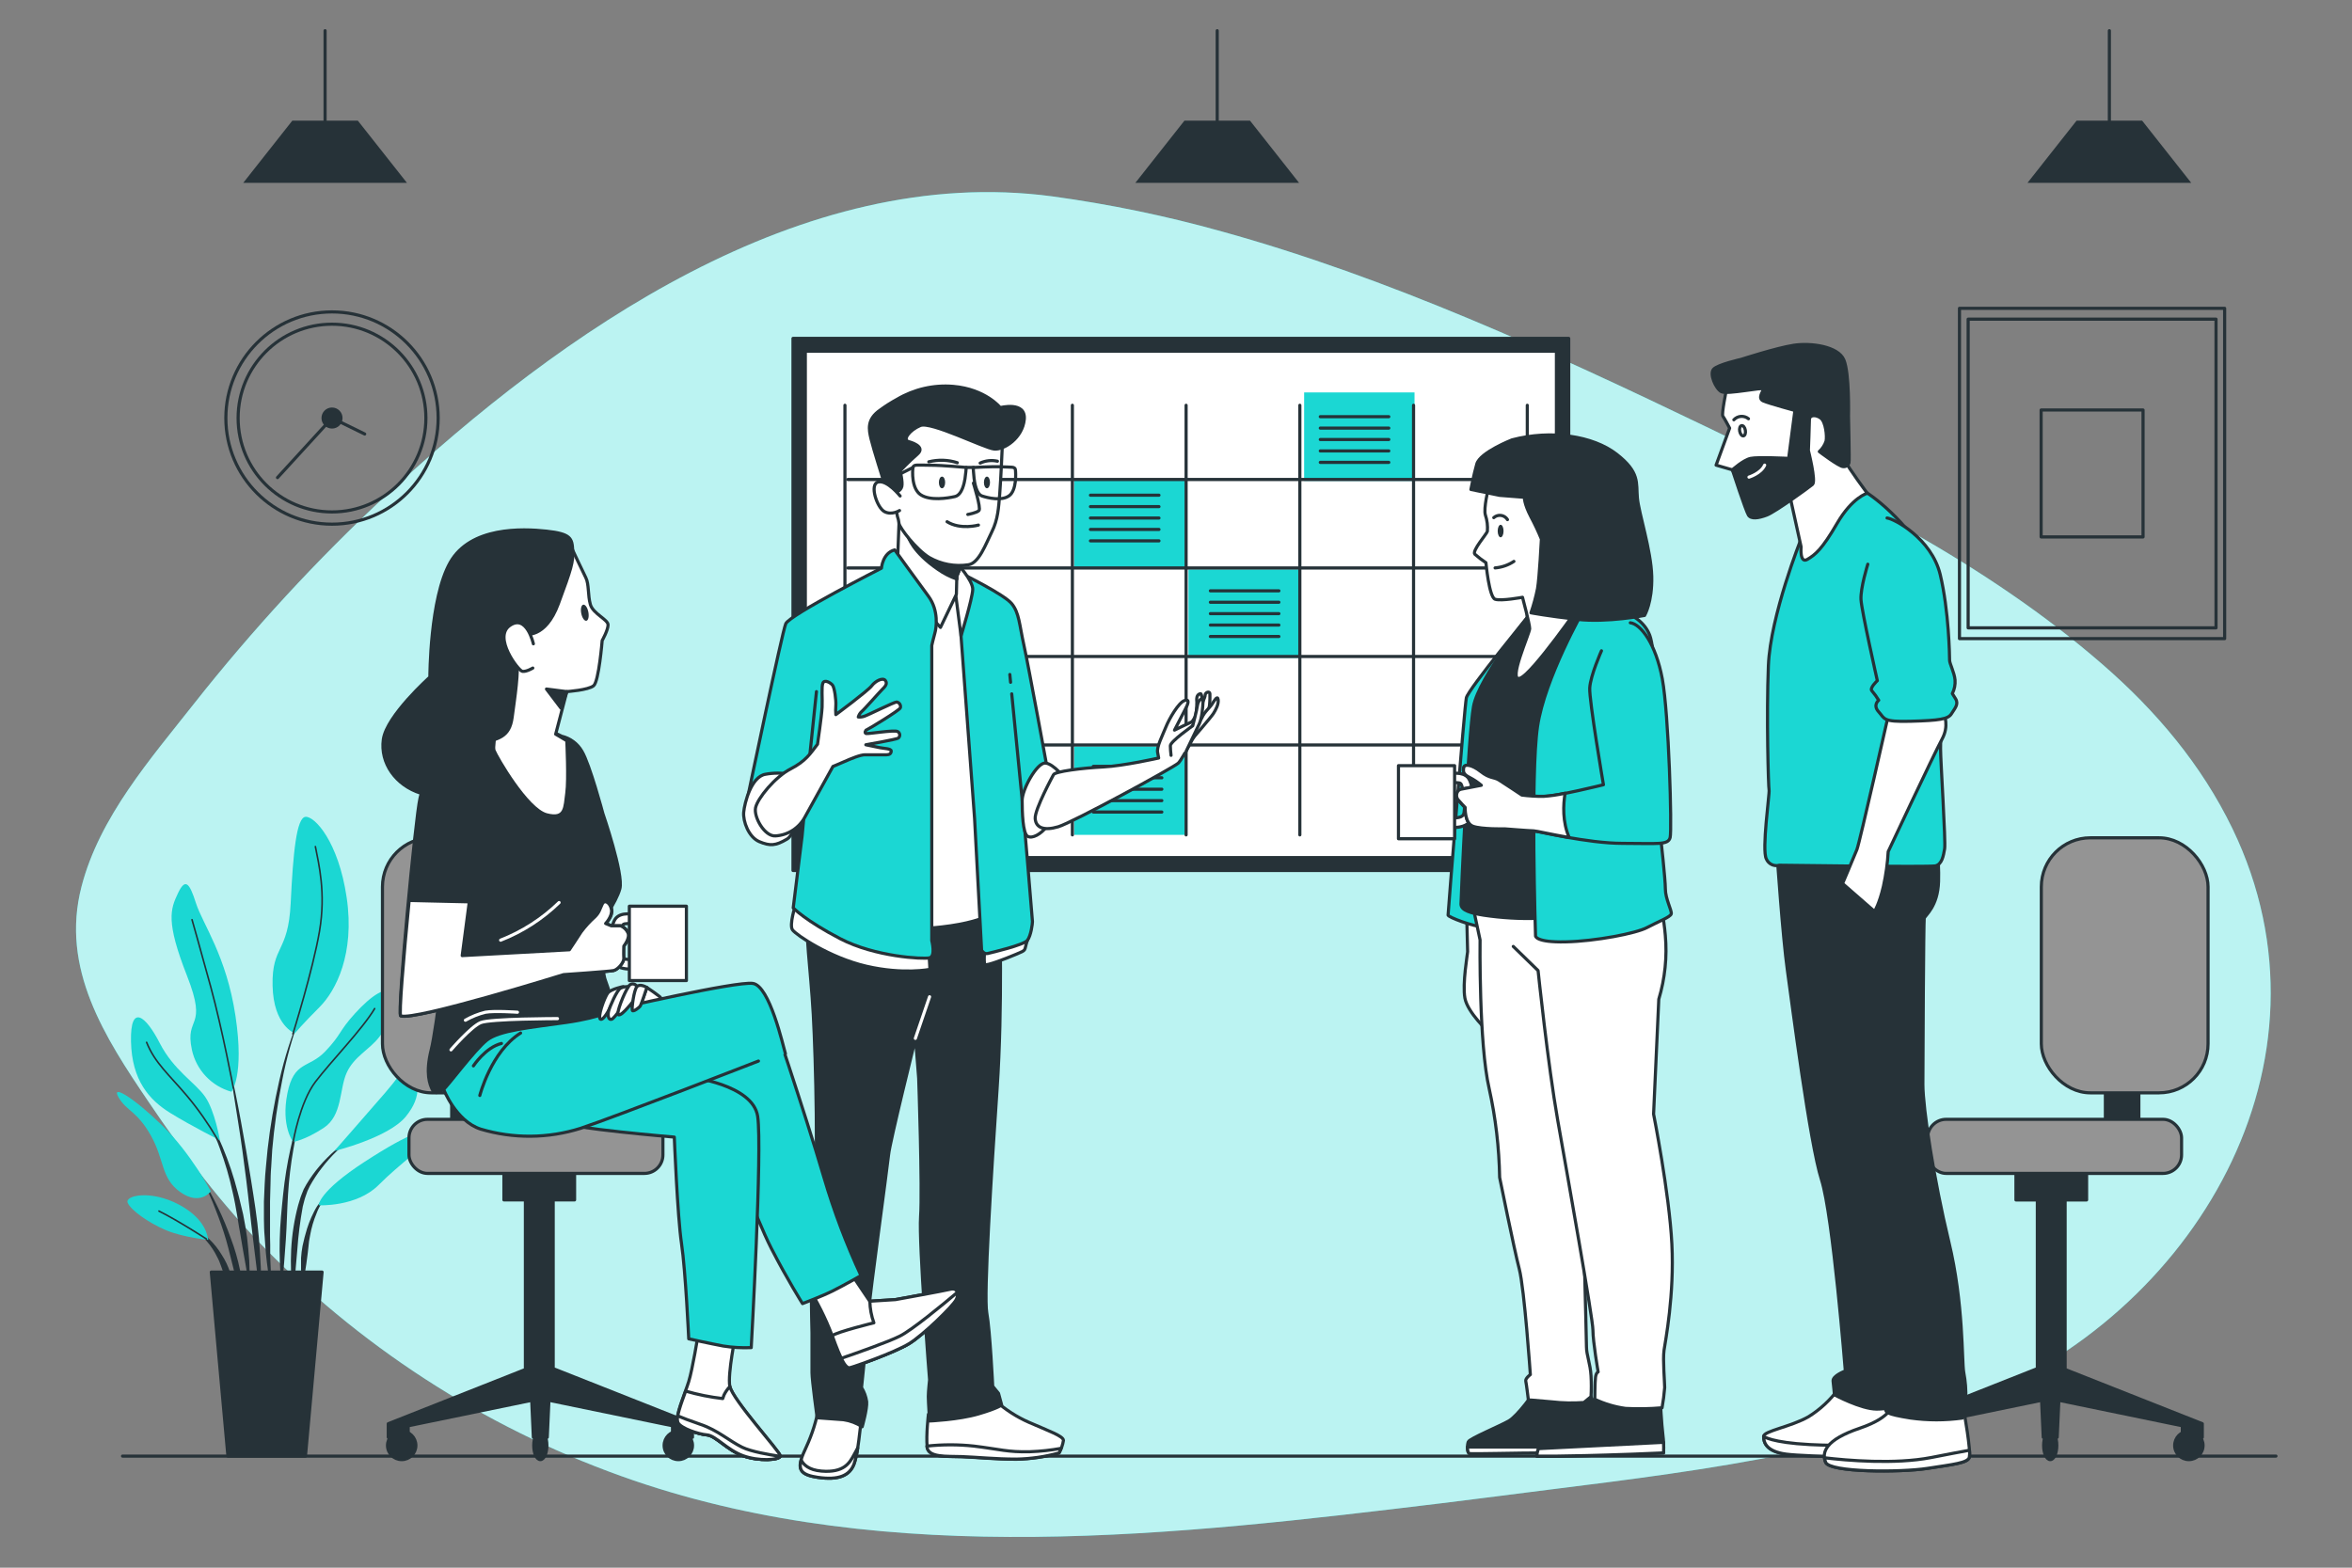 <svg xmlns="http://www.w3.org/2000/svg" id="Camada_1" viewBox="0 0 750 500"><rect x="0" y="0" width="750" height="500" fill="#808080" stroke="none"/><defs><style>      .cls-1, .cls-2, .cls-3, .cls-4, .cls-5, .cls-6, .cls-7, .cls-8 {        stroke-linecap: round;        stroke-linejoin: round;      }      .cls-1, .cls-2, .cls-3, .cls-4, .cls-6, .cls-7, .cls-8 {        stroke: #263238;      }      .cls-1, .cls-9 {        fill: #fff;      }      .cls-2 {        stroke-width: 1px;      }      .cls-2, .cls-4, .cls-5, .cls-6 {        fill: none;      }      .cls-10, .cls-7 {        fill: #1bd7d3;      }      .cls-11, .cls-8 {        fill: #263238;      }      .cls-3 {        fill: #949494;      }      .cls-4 {        stroke-width: .5px;      }      .cls-9 {        isolation: isolate;        opacity: .7;      }      .cls-5 {        stroke: #fff;      }    </style></defs><g id="freepik--background-simple--inject-211"><path class="cls-10" d="M670.45,211.91c-37.33-32.45-82-54.48-126.28-75.75-49.62-23.87-101.47-47.66-154.62-62.35-17.72-4.96-35.77-8.69-54-11.18-80.13-10.7-156.82,43.54-212.3,95.25-22.18,20.63-42.74,42.93-61.51,66.71-13.67,17.37-30,35.94-35.75,58.18-6.77,26.12,7.38,48,21.49,68.8,11.31,16.72,23.07,32.38,37.23,46.79,32.88,33.35,73.05,58.62,117.35,73.82,82.12,28.11,173.3,17.45,257.66,7.26,4.76-.57,9.51-1.17,14.26-1.79,52.09-6.79,103.84-11.36,153.44-30.36,72-27.55,120.5-108.43,84.46-183-9.86-20.39-24.33-37.53-41.43-52.38Z"></path><path class="cls-9" d="M670.45,211.91c-37.33-32.45-82-54.48-126.28-75.75-49.62-23.87-101.47-47.66-154.62-62.35-17.72-4.96-35.77-8.69-54-11.18-80.13-10.7-156.82,43.54-212.3,95.25-22.18,20.63-42.74,42.93-61.51,66.71-13.67,17.37-30,35.94-35.75,58.18-6.77,26.12,7.38,48,21.49,68.8,11.31,16.72,23.07,32.38,37.23,46.79,32.88,33.35,73.05,58.62,117.35,73.82,82.12,28.11,173.3,17.45,257.66,7.26,4.76-.57,9.51-1.17,14.26-1.79,52.09-6.79,103.84-11.36,153.44-30.36,72-27.55,120.5-108.43,84.46-183-9.86-20.39-24.33-37.53-41.43-52.38Z"></path></g><g id="freepik--Floor--inject-211"><line class="cls-6" x1="39.08" y1="464.41" x2="725.75" y2="464.41"></line></g><g id="freepik--Clock--inject-211"><circle class="cls-6" cx="105.87" cy="133.33" r="33.85"></circle><circle class="cls-2" cx="105.87" cy="133.34" r="29.94"></circle><circle class="cls-8" cx="105.87" cy="133.33" r="2.86"></circle><polyline class="cls-6" points="116.29 138.42 105.87 133.33 88.49 152.32"></polyline></g><g id="freepik--Picture--inject-211"><rect class="cls-6" x="624.83" y="98.34" width="84.56" height="105.34"></rect><rect class="cls-6" x="627.6" y="101.79" width="79.04" height="98.46"></rect><rect class="cls-6" x="650.87" y="130.77" width="32.5" height="40.48"></rect></g><g id="freepik--Lamps--inject-211"><line class="cls-6" x1="388.14" y1="41.41" x2="388.14" y2="9.79"></line><polygon class="cls-11" points="414.25 58.32 362.04 58.32 377.7 38.47 398.59 38.47 414.25 58.32"></polygon><line class="cls-6" x1="672.63" y1="41.41" x2="672.63" y2="9.79"></line><polygon class="cls-11" points="698.73 58.32 646.52 58.32 662.18 38.47 683.07 38.47 698.73 58.32"></polygon><line class="cls-6" x1="103.66" y1="41.41" x2="103.66" y2="9.79"></line><polygon class="cls-11" points="129.77 58.32 77.56 58.32 93.22 38.47 114.1 38.47 129.77 58.32"></polygon></g><g id="freepik--Plant--inject-211"><path class="cls-11" d="M95.93,323.56h0s.03-.09,0-.13c-.05-.02-.11,0-.13.05-2.85,6.85-5.1,13.93-6.74,21.16-1.65,7.23-2.9,14.56-3.73,21.93l-.53,5.54c-.08.93-.18,1.85-.24,2.78l-.16,2.78c-.08,1.85-.19,3.71-.24,5.57v5.57l.06,2.78c0,.93.11,1.86.17,2.78.14,1.85.25,3.71.42,5.55.36,3.7.91,7.37,1.49,11,0,.05.04.08.09.08.05,0,.09-.03.1-.08,0,0,0-.01,0-.02h0c0-1.86-.09-3.71-.13-5.56s-.21-3.68-.19-5.53,0-3.68-.06-5.53v-11.04l.15-5.52.06-2.76c0-.92.11-1.84.16-2.75l.33-5.52c.63-7.34,1.68-14.64,3.13-21.87,1.38-7.25,3.38-14.36,5.99-21.26Z"></path><path class="cls-11" d="M96.72,352.43s0-.1-.05-.12c0,0,0,0,0,0-.05-.02-.1,0-.12.05,0,0,0,0,0,0-3.15,9.21-5.25,18.75-6.25,28.43-.49,4.83-1,9.66-1.1,14.52-.12,4.86.05,9.73.52,14.57,0,.04.04.08.08.08.05.01.1-.02.11-.07,0,0,0,0,0-.01.56-4.84.91-9.66,1.24-14.49s.39-9.65.7-14.47c.3-4.81.87-9.61,1.71-14.36.8-4.77,1.86-9.49,3.17-14.14Z"></path><path class="cls-11" d="M112.73,362.58s-.1-.03-.14,0c-4,2.57-7.61,5.72-10.7,9.33-1.55,1.82-2.95,3.77-4.18,5.82l-.86,1.56-.68,1.69c-.23.56-.42,1.13-.58,1.71-.18.57-.37,1.15-.52,1.72-1.23,4.62-1.97,9.35-2.22,14.12-.23,4.75-.06,9.5.53,14.22.01.04.05.07.09.08.05.01.1-.02.11-.07,0,0,0-.01,0-.02l1.22-14.07c.32-4.65.91-9.27,1.75-13.85.13-.57.29-1.12.43-1.68.14-.56.3-1.12.5-1.66l.57-1.62.73-1.54c1.12-2.04,2.4-3.99,3.84-5.82,2.86-3.73,6.24-7.03,10.05-9.78h0c.05-.02.08-.08.06-.14Z"></path><path class="cls-11" d="M104.98,380.66c-2.08,1.52-3.75,3.53-4.87,5.85-1.17,2.28-2.08,4.69-2.72,7.17-.19.61-.34,1.23-.48,1.86l-.44,1.87c-.23,1.26-.39,2.53-.47,3.8v3.83c.1,1.27.26,2.54.5,3.8.01.04.04.07.08.08.05,0,.11-.03.12-.08.29-1.23.52-2.48.67-3.74.2-1.24.39-2.47.54-3.71s.34-2.45.44-3.68.26-2.47.53-3.68c.43-2.44,1.13-4.82,2.09-7.1.86-2.33,2.26-4.42,4.08-6.1h0s.03-.09,0-.13c-.02-.02-.04-.04-.07-.04Z"></path><path class="cls-11" d="M82.55,394.76c-.53-6.25-1.56-12.43-2.53-18.61s-2.06-12.35-3.19-18.5-2.39-12.28-3.72-18.4c-.02-.05-.07-.08-.13-.06-.03,0-.05.03-.06.06,1.07,6.16,2,12.34,3,18.52s1.82,12.36,2.6,18.56,1.36,12.41,2.14,18.6l2.28,18.6s.05.08.1.08c.05,0,.09-.04.1-.09.07-1.57.07-3.14.11-4.71s-.06-3.13-.09-4.7c-.12-3.1-.39-6.22-.61-9.35Z"></path><path class="cls-11" d="M78.79,394.67c-.33-2.47-.79-4.93-1.26-7.38l-.88-3.65c-.29-1.22-.56-2.44-.91-3.64-1.25-4.85-2.84-9.6-4.78-14.21l-.75-1.72-.83-1.68c-.53-1.13-1.17-2.21-1.78-3.3-1.22-2.2-2.74-4.21-4.51-6-.04-.03-.09-.03-.13,0-.04.04-.04.1,0,.14h0c1.64,1.84,3.03,3.9,4.12,6.11.54,1.11,1.12,2.21,1.58,3.35l.74,1.7.65,1.74c1.73,4.63,3.12,9.38,4.16,14.21.57,2.41,1,4.86,1.41,7.28l.59,3.66c.21,1.22.47,2.43.64,3.65.39,2.45.84,4.88,1.27,7.33s.82,4.89,1.34,7.34c0,.05.05.08.1.08.05,0,.09-.04.09-.09,0-2.5-.06-5-.17-7.49-.14-2.46-.43-4.94-.69-7.43Z"></path><path class="cls-11" d="M73.62,394.99c-1.16-3.28-2.5-6.49-4-9.63-1.48-3.14-3.15-6.19-5-9.13-.04-.03-.09-.03-.13,0-.04.04-.04.1,0,.14,1.61,3.04,3.02,6.18,4.25,9.4,1.27,3.2,2.41,6.44,3.37,9.74s1.67,6.64,2.55,9.95,1.67,6.64,2.68,10c.01.04.05.07.09.07.05,0,.09-.03.1-.08,0,0,0,0,0-.01.03-3.49-.3-6.98-1-10.4-.7-3.42-1.67-6.78-2.91-10.05Z"></path><path class="cls-11" d="M73.41,405.91c-.65-2.04-1.57-3.98-2.75-5.77-1.1-1.84-2.45-3.52-4-5-.8-.69-1.65-1.31-2.55-1.85-.89-.58-1.87-1.02-2.89-1.31-.05-.02-.11,0-.13.06-.02.05,0,.11.06.13h0c1.84.89,3.48,2.15,4.79,3.72,1.33,1.53,2.45,3.23,3.33,5.06,1,1.79,1.44,3.77,2.27,5.62.36.95.72,1.91,1.14,2.85.37.98.79,1.94,1.28,2.87h0s.05.06.09.06c.06,0,.1-.04.1-.1h0c.04-1.06,0-2.13-.12-3.19-.15-1.07-.37-2.11-.62-3.15Z"></path><path class="cls-10" d="M73.79,348.2c-6.36-1.78-11.21-6.93-12.6-13.39-2.36-11,5.25-6.3-1.57-23.63s-5.25-21.26-2.89-26.25,3.67-3.41,5.77,3.15,9.72,16.8,12.6,36-1.31,24.12-1.31,24.12Z"></path><path class="cls-10" d="M94.01,329.56s-6.83-2.36-7.09-15.23,5-10.23,5.77-26.25,1.84-27.3,4.73-27.56,10.5,7.87,13.13,25.77-3.41,29.67-8.66,34.92-7.88,8.35-7.88,8.35Z"></path><path class="cls-10" d="M70.12,363.69s-1.57-9.4-4.73-13.92-10-8.4-14.44-17.06-9.45-12.86-9.18-.53,5.77,18.64,12.6,22.84,15.75,8.67,15.75,8.67Z"></path><path class="cls-10" d="M67.23,379.96s-6.3-12.07-15.49-21-16.54-13.39-13.91-8.93,5.77,4.21,10.24,12.08,3.15,13.65,9.45,18.11,9.71-.26,9.71-.26Z"></path><path class="cls-10" d="M66.44,395.45c-.26-.79-.52-6.56-9.45-11.29s-17.32-2.89-16.27-.52,6.56,6.3,12.07,8.66,13.65,3.15,13.65,3.15Z"></path><path class="cls-10" d="M93.48,364.21s-3.94-5-1.84-15.49,6.83-7.87,12.08-13.39,4.2-6.3,9.45-12.07,10-8.93,12.07-6.56c2.07,2.37-1,9.71-4.2,13.91s-8.13,6.3-10.5,11.55-1.31,13.65-7.35,17.59-9.71,4.46-9.71,4.46Z"></path><path class="cls-10" d="M106.61,367.1s9.45-10.76,16.27-18.64,9.45-13.91,9.71-8.66,2.37,9.45-3.15,16.27-22.83,11.03-22.83,11.03Z"></path><path class="cls-10" d="M101.62,384.42s-.26-4.2,14.7-13.91,21.26-11.55,19.69-7.61-8.14,7.87-15.23,15-19.16,6.52-19.16,6.52Z"></path><path class="cls-4" d="M74.42,347.08s-3.52-18.79-7.19-32.22-6-21.53-6-21.53"></path><path class="cls-4" d="M93.4,329.76s6.38-20.41,8.48-32.75-.26-21.53-1.31-27"></path><path class="cls-4" d="M69.29,363.29c-2.83-4.86-6.06-9.47-9.67-13.78-5.78-6.83-10.24-10.5-12.87-17.06"></path><path class="cls-4" d="M93.48,364.21s2.1-12.6,7.09-19.16,15-16.8,18.9-23.37"></path><path class="cls-4" d="M65.82,395.16s-8.83-5.75-15.13-8.9"></path><polygon class="cls-8" points="97.4 464.41 72.68 464.41 67.38 405.72 102.7 405.72 97.4 464.41"></polygon></g><g id="freepik--Board--inject-211"><rect class="cls-8" x="252.87" y="107.93" width="247.36" height="169.7"></rect><rect class="cls-1" x="256.8" y="112.02" width="239.51" height="161.51"></rect><rect class="cls-10" x="342.57" y="152.93" width="35.2" height="28.22"></rect><rect class="cls-10" x="378.98" y="181.61" width="35.2" height="28.22"></rect><rect class="cls-10" x="342.57" y="238.05" width="35.2" height="28.22"></rect><rect class="cls-10" x="415.86" y="125.16" width="35.2" height="28.22"></rect><line class="cls-6" x1="269.43" y1="129.26" x2="269.43" y2="266.28"></line><line class="cls-6" x1="305.69" y1="129.26" x2="305.69" y2="266.28"></line><line class="cls-6" x1="341.96" y1="129.26" x2="341.96" y2="266.28"></line><line class="cls-6" x1="378.22" y1="129.26" x2="378.22" y2="266.28"></line><line class="cls-6" x1="414.49" y1="129.26" x2="414.49" y2="266.28"></line><line class="cls-6" x1="450.75" y1="129.26" x2="450.75" y2="266.28"></line><line class="cls-6" x1="487.02" y1="129.26" x2="487.02" y2="266.28"></line><line class="cls-6" x1="270.34" y1="152.93" x2="487.48" y2="152.93"></line><line class="cls-6" x1="270.34" y1="181.15" x2="487.48" y2="181.15"></line><line class="cls-6" x1="270.34" y1="209.38" x2="487.48" y2="209.38"></line><line class="cls-6" x1="270.34" y1="237.6" x2="487.48" y2="237.6"></line><line class="cls-6" x1="347.72" y1="157.94" x2="369.57" y2="157.94"></line><line class="cls-6" x1="347.72" y1="161.58" x2="369.57" y2="161.58"></line><line class="cls-6" x1="347.72" y1="165.22" x2="369.57" y2="165.22"></line><line class="cls-6" x1="347.72" y1="168.86" x2="369.57" y2="168.86"></line><line class="cls-6" x1="347.72" y1="172.5" x2="369.57" y2="172.5"></line><line class="cls-6" x1="385.96" y1="188.44" x2="407.81" y2="188.44"></line><line class="cls-6" x1="385.96" y1="192.08" x2="407.81" y2="192.08"></line><line class="cls-6" x1="385.96" y1="195.72" x2="407.81" y2="195.72"></line><line class="cls-6" x1="385.96" y1="199.36" x2="407.81" y2="199.36"></line><line class="cls-6" x1="385.96" y1="203" x2="407.81" y2="203"></line><line class="cls-6" x1="348.63" y1="244.43" x2="370.48" y2="244.43"></line><line class="cls-6" x1="348.63" y1="248.07" x2="370.48" y2="248.07"></line><line class="cls-6" x1="348.63" y1="251.71" x2="370.48" y2="251.71"></line><line class="cls-6" x1="348.63" y1="255.35" x2="370.48" y2="255.35"></line><line class="cls-6" x1="348.63" y1="258.99" x2="370.48" y2="258.99"></line><line class="cls-6" x1="421.01" y1="132.9" x2="442.86" y2="132.9"></line><line class="cls-6" x1="421.01" y1="136.54" x2="442.86" y2="136.54"></line><line class="cls-6" x1="421.01" y1="140.18" x2="442.86" y2="140.18"></line><line class="cls-6" x1="421.01" y1="143.82" x2="442.86" y2="143.82"></line><line class="cls-6" x1="421.01" y1="147.47" x2="442.86" y2="147.47"></line></g><g id="freepik--Chair--inject-211"><rect class="cls-8" x="671.36" y="342.78" width="10.67" height="18.95"></rect><rect class="cls-3" x="650.93" y="267.21" width="53.17" height="81.34" rx="15.63" ry="15.63"></rect><path class="cls-8" d="M693.46,461.02c0-2.5,2.01-4.52,4.51-4.53s4.52,2.01,4.53,4.51-2.01,4.52-4.51,4.53h-.02c-2.49,0-4.51-2.02-4.51-4.51h0Z"></path><path class="cls-8" d="M605.25,461.02c0-2.5,2.01-4.52,4.51-4.53s4.52,2.01,4.53,4.51-2.01,4.52-4.51,4.53h-.02c-2.49,0-4.51-2.02-4.51-4.51h0Z"></path><path class="cls-8" d="M651.67,461.02c0-2.5.94-4.52,2.1-4.52s2.1,2,2.1,4.52-.94,4.51-2.1,4.51-2.1-2.02-2.1-4.51Z"></path><polygon class="cls-8" points="649.66 436.51 649.66 371.79 658.52 371.79 658.52 436.78 702.26 454.08 702.26 458.42 695.9 458.42 695.9 454.74 653.76 446.05 611.61 454.74 611.61 458.42 605.26 458.42 605.26 454.08 649.66 436.51"></polygon><polygon class="cls-8" points="655.99 458.41 651.55 458.41 650.6 437.4 656.94 437.4 655.99 458.41"></polygon><rect class="cls-8" x="642.84" y="369.33" width="22.53" height="13.38"></rect><rect class="cls-3" x="614.67" y="357" width="80.98" height="17.25" rx="5.91" ry="5.91"></rect></g><g id="freepik--character-4--inject-211"><path class="cls-1" d="M586.27,442.93c-2.58,3.56-5.83,6.59-9.56,8.91-5.65,3.25-14.33,4.56-14.33,6.29s.65,4.78,7.16,5.65,34.75,1.3,38.44.43.22-19.11.22-19.11c0,0-17.16.87-21.93-2.17Z"></path><path class="cls-1" d="M569.55,463.78c6.52.87,34.75,1.3,38.44.43.94-.22,1.42-1.57,1.6-3.47-7.87.25-23.22.48-32.43,0-12.38-.65-14.77-2.61-14.77-2.61,0,1.74.64,4.78,7.16,5.65Z"></path><path class="cls-8" d="M566.72,273.11s1.74,25.63,3.26,36.49,7.17,55.15,10.86,66.66,7.6,61,7.6,61c0,0-4.13,1.52-3.91,3.25s.43,4.35.43,4.35c0,0,8.47,4.56,13.47,4.56s11.29-2.13,11.29-2.13c0,0-1.3-19.33-2-34.53s-6.94-79.92-6.94-79.92l-1.23-64.5-32.83,4.77Z"></path><path class="cls-1" d="M603.42,447.71s.44,4.13-10.42,7.82-12.16,7.6-10.86,10.86,23.89,3.25,32.36,1.95,12.81-1.74,13.46-3.47-1.74-15-1.74-15l-22.8-2.16Z"></path><path class="cls-1" d="M627.96,464.87c.14-.77.16-1.55.06-2.33-3,.55-7,1.3-12.22,2.33-11.6,2.25-26.9.92-34,.08.06.49.18.98.37,1.44,1.3,3.25,23.89,3.25,32.36,1.95s12.78-1.74,13.43-3.47Z"></path><path class="cls-8" d="M574.55,279.41l6.3,7.6s4.77,52.55,6.51,66.24,10,62.54,10,62.54l5.19,26.06-1.3,3.25c-.33,1.43-.33,2.92,0,4.35.22.87-.22,1.52,8,2.82,5.48.76,11.03.76,16.51,0,.72-1.95,1.08-4.01,1.08-6.08.11-2.84-.11-5.68-.65-8.47-.65-3.47,0-21.93-4.77-41.69s-8.26-42.57-8.26-50.17.22-52.12.44-53,4.34-3.7,4.56-11.73-.87-11.08-.87-11.08h-42.32"></path><path class="cls-7" d="M574.32,171.92s-9.77,24.37-10.42,40.37,0,38.87.22,39.74-2.39,19.11-.87,21.93c.68,1.6,2.44,2.46,4.12,2,0,0,47.56.65,49.73.21s2.61-3.25,3-5.43-1.3-28-1.3-31.92,1.3-47.56-4.13-59.72-18.89-22.15-20.63-22.58-15.81,4.32-19.72,15.4Z"></path><path class="cls-1" d="M550.55,124.09s-1.66,8-1.17,8.64,2.16,3.82,2.16,3.82l-4.32,11.8,5.16,1.49,7.31,12.63,11.31-3.18,3.33,15.12s-.5,5.48,2,4,4.65-3.16,9.47-11.47,9.63-9.63,9.63-9.63c0,0-6-8-7.14-10.47s-.5-6.64-2.49-16.78-8.81-12.29-18.11-12.29-16.29,1.83-17.14,6.32Z"></path><path class="cls-8" d="M555.22,114.62s-7.48,1.66-8.81,3.16.67,6.14,2.5,7.14,13.64-1.63,13.45-.83-2,3,0,3.82,10,3,10,3l-2,15.29s-9.8-.5-12.13,0-5.81,3.65-5.81,3.65c0,0,4.29,13.12,5.13,14.44s3.15,1,5.81,0,13.46-8.81,14.62-9.81-1.33-10.8-1.33-10.8c0,0,.33-8.14.33-9.8s2.16-1.66,3.66-.5,2,5.65,1.66,7.31c-.42,1.28-1.16,2.43-2.16,3.33,0,0,6.31,4.81,7.64,4.81.85.08,1.63-.49,1.83-1.32.17-.5-.17-14.79-.17-14.79,0,0,.34-13.62-1.49-17.94s-10.47-5.49-15.95-4.66-16.78,4.5-16.78,4.5Z"></path><path class="cls-6" d="M556.55,137.22c.16.91-.11,1.71-.61,1.8s-1-.58-1.19-1.48.12-1.71.62-1.79,1.01.54,1.18,1.47Z"></path><path class="cls-6" d="M552.89,133.89c1.22-1.32,3.26-1.47,4.66-.33"></path><path class="cls-5" d="M557.71,152.17s3.82-1.17,5-3.82"></path><path class="cls-1" d="M602.34,227.29s-9.34,41.48-10.21,43.65-4.58,10.86-4.58,10.86l10.21,8.9s1.52-2.39,2.82-8c.81-3.65,1.32-7.35,1.52-11.08,0,0,14.77-31.48,17.15-35.83s.66-7.6.66-8.68-17.57.18-17.57.18Z"></path><path class="cls-7" d="M595.6,179.95s-2.38,7.6-2.17,11.29,5.21,25.85,5.21,25.85c0,0-2.6,2.39-1.73,3.25.81.94,1.53,1.94,2.17,3,0,0-2,1.52,0,3.7s1.08,3.25,10.2,3,11.95-.66,13-2.39,2.39-3,1.31-4.78l-1.04-1.66c.68-1.34.98-2.84.87-4.34-.22-2.39-1.74-5.21-1.74-6.3s-.21-15.85-3-27.36-14.76-17.81-16.94-18"></path></g><g id="freepik--character-3--inject-211"><path class="cls-1" d="M467.64,289.42s.35,13.62.35,14.13-1.71,10.22-.86,14.82,7.67,10.9,7.67,10.9l.68-41-7.84,1.15Z"></path><path class="cls-7" d="M488.19,195.49s-20,24.36-20.6,27.06-5.83,68.69-5.83,69.32,8.12,3.75,11.45,3.75h4.78s-5.62-45.38-3.12-62.24,8.54-21.65,13.12-28.1,4.56-11.45.2-9.79Z"></path><path class="cls-8" d="M489.24,444.03s-5.21,7.49-8.12,9.16-12.49,5.62-12.91,6.66-.41,3.54.42,3.75,15.19-.21,23.94-.21,14.57.41,15.61-.63.21-14.57-.84-17.27l-1-2.71-15.61-.42-1.49,1.67Z"></path><path class="cls-1" d="M508.55,461.51h-40.61c0,1,.18,2,.69,2.09.83.2,15.19-.21,23.94-.21s14.57.41,15.61-.63c.23-.38.35-.81.37-1.25Z"></path><path class="cls-1" d="M469.25,287.08l2.71,12.7s-.42,33.1,2.91,47.46c2.06,9.3,3.17,18.79,3.33,28.31,0,0,4.58,22.69,6.25,29.14s3.54,33.72,3.54,33.72c0,0-1.67,1.25-1.46,2.08s.83,6,.83,6c0,0,.83,0,7.5.62,3.38.39,6.79.46,10.19.21l2.29-1.87c.13-2.22.13-4.44,0-6.66-.2-3.75-1.45-6.67-1.45-9.16s-1.46-57.45-1.46-57.45l.62-86.18-36.42-2.08.62,3.16Z"></path><path class="cls-8" d="M509.63,443.61c-1.01,2.48-2.26,4.85-3.74,7.08-1.88,2.5-9.58,6.87-12.7,8.53-1.87,1.08-3.05,3.05-3.12,5.21,0,0,7.07.21,30.39-.63l10-.41c.11-1.95.04-3.9-.21-5.83-.41-3.12-.83-11-.83-11l-19.79-2.95Z"></path><path class="cls-1" d="M520.46,463.8l10-.41c.07-1.12.07-2.25,0-3.37l-39.84,2c-.33.75-.52,1.56-.55,2.38,0,0,7.07.24,30.39-.6Z"></path><path class="cls-1" d="M482.55,301.86l7.91,7.7s3.13,30,6.25,47.67,11.24,63.28,11.24,67,1.66,13.33,1.66,13.33c0,0-.62.2-.83,1.66s-.23,7.07-.23,7.07c3.1,1.46,6.4,2.44,9.79,2.91,3.88.21,7.78.14,11.65-.2.39-2.14.67-4.29.84-6.46,0-1.66-.63-8.95-.21-11.86s3.33-17.7,2.5-33.93-5.83-41.42-5.83-41.42l1.66-36.64c1.98-6.61,2.69-13.53,2.08-20.4-1-11.24-3.53-15.61-3.53-15.61l-48.71.21"></path><path class="cls-8" d="M488.19,195.49s-16.64,20.61-18.31,29.8-4,61-4,63.07,3.33,2.91,7.29,3.54c5.65.84,11.36,1.18,17.07,1,6.86-.21,13.94-2.5,15-3.75s-1-38.09,2.5-58.28,7.08-31,5-35-17.47-4.58-24.55-.38Z"></path><path class="cls-7" d="M505.05,194.45s-12.5,21.84-14.77,37.26-.63,66.82-.63,66.82c0,0,0,2.08,9.58,1.87,9.58-.21,22.48-2.7,26-4.58s7.49-3.33,7.7-4.37-1.88-4.78-1.88-7.91-1.45-16-1.45-16c0,0-.42-56.82-3.54-64.94s-15.39-10.44-21.01-8.15Z"></path><path class="cls-1" d="M474.66,155.53s-1.66,6.66-1,8.74c.56,1.67.77,3.44.63,5.2-.21.84-5,6.25-4,7.29,1.12.98,2.3,1.89,3.54,2.71,0,0,1,11,2.92,11.65s8.74-.62,8.74-.62c0,0,2.29,8.53,2.29,10s-7.08,17.07-3.12,15.82,19.77-24.15,19.77-24.15c0,0-.21-29.35-4.79-36.84s-18.31-6.25-24.98.2Z"></path><path class="cls-11" d="M479.45,169.37c0,1.09-.42,2-.93,2s-.94-.89-.94-2,.42-2,.94-2,.93.92.93,2Z"></path><path class="cls-6" d="M476.33,165.1c1.19-1.06,3.01-.96,4.07.22.11.13.21.26.3.41"></path><path class="cls-6" d="M476.75,181.13c2.14-.18,4.21-.89,6-2.08"></path><path class="cls-8" d="M482.16,140.29s-10.2,4-11.24,7.7-1.88,8.12-1.88,8.12l9.16,1.88,7.91.62s-.21,1.87,2.08,6.24c1.23,2.3,2.34,4.66,3.33,7.08,0,0-.62,12.28-1.24,15.82-.52,2.61-1.22,5.18-2.09,7.7,0,0,5.21,1,14.78,2.09s21.44-1.25,21.44-1.25c0,0,2.5-4.17,2.29-12.49s-4.16-20.19-4.58-25,.84-8.12-6.66-13.95-20.81-7.85-33.3-4.56Z"></path><path class="cls-1" d="M463.72,263.9c-.53,0-1.05-.03-1.57-.11l.47-3c1,.15,3.26.14,3.95-.84.94-1.34.2-8.77-.75-10-.36-.42-2.07-.42-3.3-.13l-.69-2.93c.74-.17,4.52-.93,6.27,1.11s2.8,11,.92,13.7c-1.29,1.86-3.69,2.2-5.3,2.2Z"></path><rect class="cls-1" x="445.94" y="244.2" width="17.9" height="23.31"></rect><path class="cls-7" d="M510.67,207.57s-3.53,7.91-3.74,11.86,4.37,30.86,4.37,30.86c0,0-15,3.74-19.15,3.74-2.3.02-4.59-.12-6.87-.41,0,0-5.62-3.75-7.29-4.79s-2.91-.42-5.82-2.71-5.21-2.49-5.42-1.24-.2,2.08,1.88,3.12c1.34.69,2.59,1.53,3.74,2.5,0,0-5,1-6.45,1.25s-1.87,2.28-1,3.33,2.29,2.49,2.29,2.49c0,0-.21,5,2.5,6s10.2.83,10.2.83c0,0,7.91.63,9.16.63s17.07,3.95,28.31,3.95,14.57.63,15.19-1.87-.42-39.34-2.5-50.58-6.87-17.49-10.2-17.9"></path><path class="cls-1" d="M499.07,252.99c-2.28.51-4.59.85-6.92,1-2.3.02-4.59-.12-6.87-.41,0,0-5.62-3.75-7.29-4.79s-2.91-.42-5.82-2.71-5.21-2.49-5.42-1.24-.2,2.08,1.88,3.12c1.34.69,2.59,1.53,3.74,2.5,0,0-5,1-6.45,1.25s-1.87,2.28-1,3.33,2.29,2.49,2.29,2.49c0,0-.21,5,2.5,6s10.2.83,10.2.83c0,0,7.91.63,9.16.63.66,0,5.36,1.1,11.31,2.13-2.19-5.01-1.91-10.48-1.31-14.13Z"></path></g><g id="freepik--character-2--inject-211"><path class="cls-1" d="M261.14,448.66c-.79,4.41-2.13,8.69-4,12.76-3,6.37-3.19,8.77,3.59,9.76s10.16-.6,11.56-4.18,2-12.16,2.39-14.15-4.96-8.18-13.54-4.19Z"></path><path class="cls-1" d="M272.31,464.01c-1.4,2.59-3.19,5.78-10.37,5.18-4.07-.34-5.77-2.1-6.47-3.55-.92,3.3.27,4.81,5.28,5.54,6.77,1,10.16-.6,11.56-4.18.56-1.69.96-3.42,1.2-5.18-.36.64-.77,1.38-1.2,2.19Z"></path><path class="cls-1" d="M317.55,446.87c3.15,2.79,6.71,5.08,10.56,6.77,6.38,2.79,11,4.39,11,5.78-.23,1.4-.7,2.76-1.4,4-4.42,1.23-8.97,1.9-13.55,2-6.78,0-12.36-.6-17.34-.8s-10.77.4-11.16-3.18.39-10.37.39-10.37c0,0,17.5-5.4,21.5-4.2Z"></path><path class="cls-1" d="M337.68,463.41s.35-.65.7-1.47c-3.26.59-6.56.95-9.87,1.07-7.17.2-9.76-.8-17.94-1.79-4.99-.54-10.01-.54-15,0v.17c.39,3.58,6.18,3,11.16,3.18s10.56.8,17.34.8c4.6-.08,9.17-.74,13.61-1.96Z"></path><path class="cls-8" d="M318.76,290.57s1,30.15-.82,56.81-4.31,65.83-3.28,71.37,1.89,23.38,1.89,23.38l1.85,2.26,1,3.69s-1,1-7.38,2.87-15.59,2.26-15.59,2.26c0,0-.41-6.16-.41-7.8s.41-5.33.41-5.33c0,0-3.48-43.27-2.87-52.09s-.61-44.1-.61-44.1l-1-12.71s-8.2,33-8.61,37.12-6.16,45.94-6.16,48.4-2.46,25.84-2.46,25.84c.85,1.38,1.41,2.91,1.64,4.51.21,2.26-1.43,8-1.43,8-1.8-1.17-3.83-1.94-5.95-2.25l-8.41-.62s-1.64-11.9-1.64-14.36v-12.71s-.82-29.33.62-40.61.61-46.14-.21-60.91-2.87-27.89-1.43-31.17c.97-2.39,1.72-4.86,2.25-7.39,10.48,2.18,21.11,3.62,31.79,4.31,17,1,25.64-2.05,25.64-2.05l1.17,3.28Z"></path><line class="cls-5" x1="291.89" y1="331.18" x2="296.42" y2="317.91"></line><path class="cls-1" d="M291.55,296.04s3.67.39,11.59-.77,11.19-2.9,11.19-2.9c0,0-5.21-100.57-5.21-101.54.22-3.25-2.16-6.11-5.4-6.47-5.41-1-12.55,1.35-14.1,7.34s1.93,104.34,1.93,104.34Z"></path><path class="cls-1" d="M314.11,301.29s-.58,6,0,6.37,6.18-1.73,9.85-3.28,2.45-.93,3.63-4.42.81-3.49-2.86-2.53-10.62,3.86-10.62,3.86Z"></path><path class="cls-7" d="M306.45,202.85l4.32,58.21,2.24,42s.74,1.34,1.93,1.05,11.46-2.68,12.65-4.17,1.64-5.36,1.64-6-3.12-37.22-3.12-37.22l8-10.72s-6.11-33.49-7.6-40.19-1.48-10.27-3.87-13.25-16.08-9.68-16.08-9.68l-.11,19.97Z"></path><path class="cls-1" d="M304.82,179.29s5.51,5.8,5.36,8.78-3.73,14.74-3.73,14.74l-2.23-17.27s-1.19-4.25.6-6.25Z"></path><path class="cls-1" d="M286.67,166.93l-.46,12.18s4,10,6.55,13,7.14,8,7.14,8l5.07-10.57.14-5.81,2.24-5.51c-3.53-.81-6.83-2.38-9.68-4.61-4.76-3.72-9.68-8.19-10.12-8.34s-.88,1.66-.88,1.66Z"></path><path class="cls-8" d="M289.67,171.29s1.29,4.73,9.46,10.32c1.84,1.3,3.86,2.34,6,3.08v-.92l2.24-5.51c-3.53-.81-6.83-2.38-9.68-4.61-1.21-.95-2.42-1.94-3.58-2.89l-1.56-.47-2.88,1Z"></path><path class="cls-1" d="M319.67,140.89s-.53,12.48-.89,16.77-.54,8-2.5,11.95-4.1,10-7.49,10.52c-4.3.66-8.7-.16-12.48-2.32-4.11-2.5-9.46-9.45-9.64-10.88-.08-.79-.26-1.57-.53-2.32,0,0-2.14-12.84-2.14-18.55s.53-10.52,9.63-13.73,26.04,8.56,26.04,8.56Z"></path><path class="cls-8" d="M289.88,140.89s5.53,1.43,2.68,3.92-5.53,5.35-5.53,5.35c0,0,.89,3.57.54,5s-2.14,2.5-3.39,1.07-2.32-2.5-2.32-2.5c0,0-3.39-10.7-4.1-13.73s-1.43-6.25,3-9.28c1.7-1.25,3.49-2.38,5.35-3.39,5.38-3.18,11.61-4.62,17.84-4.1,10.34.89,15,6.78,15,6.78,0,0,8.2-2.14,7.67,3.74-.53,5.88-6.42,9.81-9.63,9.46s-20.16-8.92-23.55-7.49-5.89,4.63-3.56,5.17Z"></path><path class="cls-6" d="M310.4,154.09s2.49,8,1.78,8.74-3.57,1.25-3.57,1.25"></path><path class="cls-6" d="M312,167.47s-5.71,1.6-10-1.07"></path><path class="cls-6" d="M308.11,149.09s-7.52-.71-11.45-.71-5.35-.36-5.53.71-.53,6.78,2.5,8.74,8.56,1.07,10.88.54,3-4.46,3.21-5.71.39-3.57.39-3.57Z"></path><path class="cls-6" d="M310.32,149.11s6-.38,9.09-.22,4.24-.12,4.38.92.43,6.55-2,8.31-6.79.68-8.64.07-2.4-4.42-2.54-5.63-.29-3.45-.29-3.45Z"></path><line class="cls-6" x1="291.13" y1="149.09" x2="281.86" y2="153.73"></line><line class="cls-6" x1="308.11" y1="149.09" x2="310.51" y2="149.09"></line><path class="cls-1" d="M287.03,158.19s-4.1-5.17-7-4.46-.35,8.21,2,9.45,4.81-.35,4.81-.35"></path><path class="cls-11" d="M301.39,153.87c0,1-.43,1.86-1,1.86s-1-.83-1-1.86.43-1.86,1-1.86,1,.83,1,1.86Z"></path><ellipse class="cls-11" cx="314.72" cy="153.87" rx=".97" ry="1.86"></ellipse><path class="cls-6" d="M296.18,147.29c2.99-.75,6.14-.65,9.08.29"></path><path class="cls-6" d="M312.55,147.69c1.72-.79,3.66-1,5.51-.59"></path><path class="cls-1" d="M296.33,305.5l.21,3.67s-8.49,1.73-20.27-1-22.39-10-23.55-11.58,1-8.11,1-8.11c0,0-1.55-.38,1.16.58,2.71.96,13.32,10.23,27.79,12.74s13.88,1.58,13.66,3.7Z"></path><path class="cls-7" d="M285.31,175.38s7.3,10.13,10.72,14.74,2.53,10.27,2.09,11.76-1,4-1,4v94.11s1.34,5.06-.75,5.51-17.27-.3-28.43-6.1-15-9.83-15-9.83l2.83-22.93,1.19-12.8-18.46.09s10.87-52.2,12.06-55,30.52-17.72,30.52-17.72c0,0,.36-4.86,4.23-5.83Z"></path><line class="cls-6" x1="322.25" y1="217.61" x2="322.01" y2="215.12"></line><line class="cls-6" x1="326.11" y1="256.74" x2="322.62" y2="221.3"></line><line class="cls-6" x1="256.88" y1="253.84" x2="260.35" y2="220.59"></line><path class="cls-1" d="M251.88,246.95c-2.59-.49-5.24-.49-7.83,0-4.51.8-6.63,9.16-6.9,12.08s1.59,8,5,9.42,5.18,1.32,8.76-.8,3.19-11.94,3-15.26c-.06-1.99-.77-3.9-2.03-5.44Z"></path><path class="cls-1" d="M260.69,237.35s1.32-8.9,1.46-11.81-.27-6.51.26-7.7,2.39-.13,3.05.66,1.2,4.91,1.07,6.5c-.08.97-.08,1.95,0,2.92,0,0,10.21-7.56,11.41-9.15s3.58-2.79,4.38-1.73-.14,2-1.07,2.92-5.7,6.37-6.5,7c-.51.46-.87,1.06-1.06,1.72.68.06,1.36-.03,2-.27,1.2-.39,9.42-4.51,10.22-4.51.8.12,1.35.87,1.23,1.68,0,.06-.02.12-.04.18-.26.8-10.35,6.9-10.74,7s-.8,1.07-.14,1.2,8.89-1.2,9.95-.67c.64.3.91,1.05.61,1.69-.08.17-.2.32-.34.44-.53.4-10.35,2.12-10.35,2.12l4.51.93c1.33.27,3.58.27,3.58,1.06s-.53,1.2-1.46,1.2h-6.9c-1.46,0-4.37,1.19-6.76,2.25s-3.45,1.46-3.45,1.46c0,0-6.51,11.81-8.89,16.06-1.85,3.55-5.43,5.86-9.43,6.1-3.45.27-7-6-6.36-9s6.23-9.82,11.14-12.34,6.36-4.97,8.62-7.91Z"></path><path class="cls-1" d="M339.79,248.49s-3.79-4.93-6.45-5.12-7.4,8.34-7.4,11.95.19,10.43,1.71,11.38,4.36-.76,6.07-3,6.07-15.21,6.07-15.21Z"></path><path class="cls-1" d="M383.29,225.09s.22-4.06-.55-3.84-1.31.77-1.09,2.63c0,1.99-.22,3.98-.66,5.92l2.3-4.71Z"></path><path class="cls-1" d="M335.91,247.13s-6,11-5.81,13.93,2.74,4,7.35,2.63,36.74-18.86,38.27-20.29,6.8-12.39,8.56-14.37,1.53-6.9,1.53-7.78-1.53-.55-1.53.55-3.73,8.22-4.28,8.44-5.48,2.63-5.48,2.63c0,0,2.52-4.93,3.4-6.58s1.64-3.51-.22-2.85-4.83,5.7-5.93,8.45-3,6.36-2.63,8.11l.33,1.76s-11.08,2.52-17.66,2.85-15.57,1.42-15.9,2.52Z"></path><path class="cls-1" d="M380.33,235.51s5.81-6.7,6.58-7.9,1.75-3.07,1.53-4.5-1.2.33-2,1.54-2.3,2.3-3.18,4.27c-.6,1.23-1.69,2.14-3,2.53l.07,4.06Z"></path><path class="cls-1" d="M378.25,239.56s3.29-6.8,4.16-8.66,1.1-5.05,1.21-7-1.54-.66-1.76,1-1.53,6.58-1.53,6.58c0,0-7.13,5-7.13,6.36.02,1.03.09,2.05.22,3.07"></path></g><g id="freepik--character-1--inject-211"><rect class="cls-8" x="144.03" y="342.79" width="10.67" height="18.95"></rect><rect class="cls-3" x="121.96" y="267.21" width="53.17" height="81.34" rx="15.63" ry="15.63"></rect><path class="cls-8" d="M132.61,461.02c0-2.5-2.01-4.52-4.51-4.53s-4.52,2.01-4.53,4.51,2.01,4.52,4.51,4.53h.02c2.49,0,4.51-2.02,4.51-4.51h0Z"></path><path class="cls-8" d="M220.82,461.02c0-2.5-2.01-4.52-4.51-4.53s-4.52,2.01-4.53,4.51,2.01,4.52,4.51,4.53h.02c2.49,0,4.51-2.02,4.51-4.51h0Z"></path><path class="cls-8" d="M174.39,461.02c0-2.5-.94-4.52-2.09-4.52s-2.1,2-2.1,4.52.94,4.51,2.1,4.51,2.09-2.02,2.09-4.51Z"></path><polygon class="cls-8" points="176.4 436.51 176.4 371.79 167.54 371.79 167.54 436.78 123.81 454.08 123.81 458.42 130.16 458.42 130.16 454.74 172.31 446.05 214.45 454.74 214.45 458.42 220.81 458.42 220.81 454.08 176.4 436.51"></polygon><polygon class="cls-8" points="170.08 458.41 174.51 458.41 175.46 437.4 169.13 437.4 170.08 458.41"></polygon><rect class="cls-8" x="160.69" y="369.32" width="22.53" height="13.38"></rect><rect class="cls-3" x="130.41" y="357" width="80.98" height="17.25" rx="5.91" ry="5.91"></rect><path class="cls-1" d="M270.45,404.79l6.89,10.22,8.17-.51s15.57-2.81,17.61-3.32,2.81,1.27,1.79,3.32-10.47,11.23-15.06,14-17.62,7.4-18.89,7.66-2.81-2.3-5.62-10.21c-2.11-5.53-4.76-10.83-7.91-15.83l13.02-5.33Z"></path><path class="cls-1" d="M304.91,414.5c1-2,.26-3.83-1.79-3.32s-17.57,3.32-17.57,3.32l-8.17.51c.04,2.35.47,4.68,1.28,6.89,0,0-11.49,2.81-13.28,4.09,2.81,7.91,4.34,10.46,5.62,10.21s14.29-4.85,18.89-7.66,14-12,15.02-14.04Z"></path><path class="cls-1" d="M304.91,414.5c.39-.7.52-1.51.36-2.3-4.67,3.93-14.44,12-18.35,13.95-3.73,1.86-13.41,5.27-18.68,7.08,1.13,2.29,2,3.12,2.72,3,1.27-.26,14.29-4.85,18.89-7.66s14.04-12.03,15.06-14.07Z"></path><path class="cls-7" d="M245.01,320.46s11.24,33,17.78,55.23c3.15,10.66,7.08,21.07,11.76,31.15,0,0-5.36,3.06-8.94,4.85s-9.7,4.08-9.7,4.08c0,0-4.85-7.66-9.95-17.61s-13.79-34.21-17.88-41.62-9.7-18.64-9.7-18.64c0,0-2.55-12.76,7.15-16.08s16.68-4.93,19.48-1.36Z"></path><path class="cls-1" d="M206.27,314.94s4.4,2.93,4.52,3.41-.12.86-1.1,1.23-5.49,1.22-5.49,1.22l2.07-5.86Z"></path><path class="cls-1" d="M222.6,425.76s-1.76,10.95-3,14.94-4.48,11.26-3.45,13.06,6.48,3.66,9.26,3.89,6.34,4.78,11.51,6.65,12,1.37,11.85,0-15.31-18-16.05-22.1,1.91-16.74,1.91-16.74l-12.03.3Z"></path><path class="cls-1" d="M230.87,444.91l-.41,1.15c-4-.46-7.95-1.25-11.82-2.38-1.41,3.91-3.25,8.67-2.44,10.08,1,1.81,6.48,3.66,9.26,3.89s6.34,4.78,11.51,6.65,12,1.37,11.85,0-15.31-18-16.05-22.1c-.77.8-1.41,1.71-1.9,2.71Z"></path><path class="cls-1" d="M236.66,461.59c-4.09-2-7.79-5.44-13.24-7.28-3.54-1.21-6-2.18-7.3-2.72-.2.71-.17,1.47.08,2.17,1,1.81,6.48,3.66,9.26,3.89s6.34,4.78,11.51,6.65c4.94,1.8,11.36,1.41,11.81.19-3.41-.5-9.31-1.52-12.12-2.9Z"></path><path class="cls-7" d="M219.89,343.52s20.17,2.3,21.71,12.51-2.05,73.78-2.05,73.78c-2.99.13-5.98-.04-8.93-.51-4.09-.76-11-2.29-11-2.29,0,0-1-21.7-2.3-30.39s-2.3-33.95-2.3-33.95c0,0-33.7-2.81-36.76-4.85s41.63-14.3,41.63-14.3Z"></path><path class="cls-7" d="M241.85,338.41s-45.19,17.62-56.68,21.45c-10.37,3.28-21.49,3.37-31.91.26-7.91-2.56-11.8-12.72-11.8-12.72,0,0-2-2.35-1-4.64s17.37-16.86,27.32-19.41,28-1.44,28-1.44c0,0,38.92-9,44.28-8.26s9.63,19.85,10.39,22.4"></path><path class="cls-6" d="M153,349.39s3.58-14,13-19.91"></path><path class="cls-6" d="M150.96,339.95s3.83-5.88,8.94-7.15"></path><path class="cls-8" d="M179.07,234.8c2.73.63,5.07,2.37,6.47,4.8,2.51,4.18,6.69,19.85,6.69,19.85,0,0,6.68,19.43,5.43,24s-6.27,11.28-6.27,11.28c0,0,.42,15,1.67,18,1.1,3,2.01,6.07,2.72,9.19,0,0-3.55,2.51-15.25,4.18s-21.31,2.51-25.28,5.64-12.74,15-13.79,15.67-2.71,1.88-3.55.21-2.3-5.22-.42-12.74,5.23-37.19,6.48-51.19-1.46-28.2.21-38,16.5-15.66,19.84-16.29,15.05,5.4,15.05,5.4Z"></path><path class="cls-5" d="M143.81,334.84s6.39-7.4,9.45-8.68,24.51-1.28,24.51-1.28"></path><path class="cls-5" d="M148.41,325.39c2-1.14,4.15-2,6.38-2.55,2.81-.51,10.21,0,10.21,0"></path><path class="cls-5" d="M159.64,299.86c6.95-2.72,13.29-6.8,18.64-12"></path><path class="cls-1" d="M182.62,175.47s3.13,6.69,4.18,8.77.62,5.65,1.46,8.57,5.64,4.8,5.64,6.48-1.88,5-1.88,5c0,0-1.05,13-2.72,14.41s-8.56,1.88-8.56,1.88l-3.55,13.58,3.55,2.09s.62,12.33,0,16.72-.21,8.56-6.48,6.89-15.88-18.37-16.71-20.46,2.71-11.08-1.46-24.45,5-25.48,11.07-31.12,8.98-9.4,15.46-8.36Z"></path><path class="cls-8" d="M182.62,175.47c-.21-3.76-.63-5.22-8.36-6.06s-24.23-1.46-30.71,10-6.47,36.56-6.47,36.56c0,0-13.79,12.32-14.84,19.87s4,14.63,11.91,17.14l.47.12c.7-3.49,2.18-6.79,4.33-9.63,4.52-5.42,8.44-4.82,14.16-6.33s9.36-1.89,10.21-8.42,2.09-13.59,1.54-20.24c-.21-2.51,2.51-6.27,2.51-6.27,0,0,6.47,1.67,10.65-9.61s4.81-13.37,4.6-17.13Z"></path><path class="cls-1" d="M170.08,205.34s-2.09-9.61-7.52-5.85,2.72,14.42,4,14.63,3.34-1.05,3.34-1.05"></path><polygon class="cls-8" points="180.74 220.59 174.26 219.76 178.86 225.82 180.74 220.59"></polygon><path class="cls-11" d="M187.61,195.2c.27,1.42,0,2.67-.63,2.79s-1.35-.94-1.63-2.35,0-2.66.64-2.78,1.35.93,1.62,2.34Z"></path><path class="cls-1" d="M200.8,309.07c.54,0,1.07-.03,1.6-.11l-.48-3c-1,.15-3.32.14-4-.85-.95-1.37-.2-8.93.77-10.21.36-.42,2.1-.42,3.35-.13l.7-3c-.75-.18-4.59-1-6.38,1.12s-2.85,11.2-.93,13.94c1.29,1.89,3.74,2.24,5.37,2.24Z"></path><rect class="cls-1" x="200.68" y="289.03" width="18.2" height="23.71"></rect><path class="cls-8" d="M147.99,238.95s-9.64-3-14.05,15.63c-1.46,6.2-7.41,69-6.17,69.42,4.5,1.59,51.91-13.16,51.91-13.16,0,0,14.67-1,16-1.31s3.3-2.61,3.21-3.9,0-3.9,0-3.9c0,0,2.21-2.54,1.44-4.22-.46-1.01-1.29-1.81-2.32-2.23h-3l-1.79-.74s2.23-2.32,1.86-4.46-2.17-3.32-2.93-1.76-.91,2.67-2.33,4.07c-1.64,1.46-3.13,3.09-4.44,4.85-1,1.59-3.73,5.68-3.73,5.68l-34.16,1.86,5.06-39.38"></path><path class="cls-1" d="M200.23,297.51c-.46-1.01-1.29-1.81-2.32-2.23h-3l-1.79-.74s2.23-2.32,1.86-4.46-2.17-3.32-2.93-1.76-.91,2.67-2.33,4.07c-1.64,1.46-3.13,3.09-4.44,4.85-1,1.59-3.73,5.68-3.73,5.68l-34.16,1.86,2.26-17.15-19.18-.44c-1.75,18-3.34,36.58-2.67,36.82,4.5,1.59,51.91-13.16,51.91-13.16,0,0,14.67-1,16-1.31s3.3-2.61,3.21-3.9,0-3.9,0-3.9c0,0,2.08-2.55,1.31-4.23Z"></path><path class="cls-1" d="M198.7,314.67s-3.83.77-4.85,2-3.57,8.17-2.29,8.43,3.83-5.36,3.83-5.36c0,0,7.16-3.54,3.31-5.07Z"></path><path class="cls-1" d="M200.41,314.69c-.88-.06-1.76.11-2.56.49-1.1.61-3.42,5.86-3.78,7.33s0,2.92,1,2.56,4.4-5.62,5.37-6.23,1.68-4.13-.03-4.15Z"></path><path class="cls-1" d="M203.1,314.69c-.33-.74-1.2-1.08-1.94-.75-.34.15-.6.42-.75.75-1.46,2.08-3.9,8.43-3.29,8.91s2.07-1.09,3.05-2.19,3.66-3.91,2.93-6.72Z"></path><path class="cls-1" d="M206.27,314.94s-2.19-1.35-3.17-.25-1.71,7-1.47,7.57,2.2-.85,2.57-1.46,2.07-5.86,2.07-5.86Z"></path></g></svg>